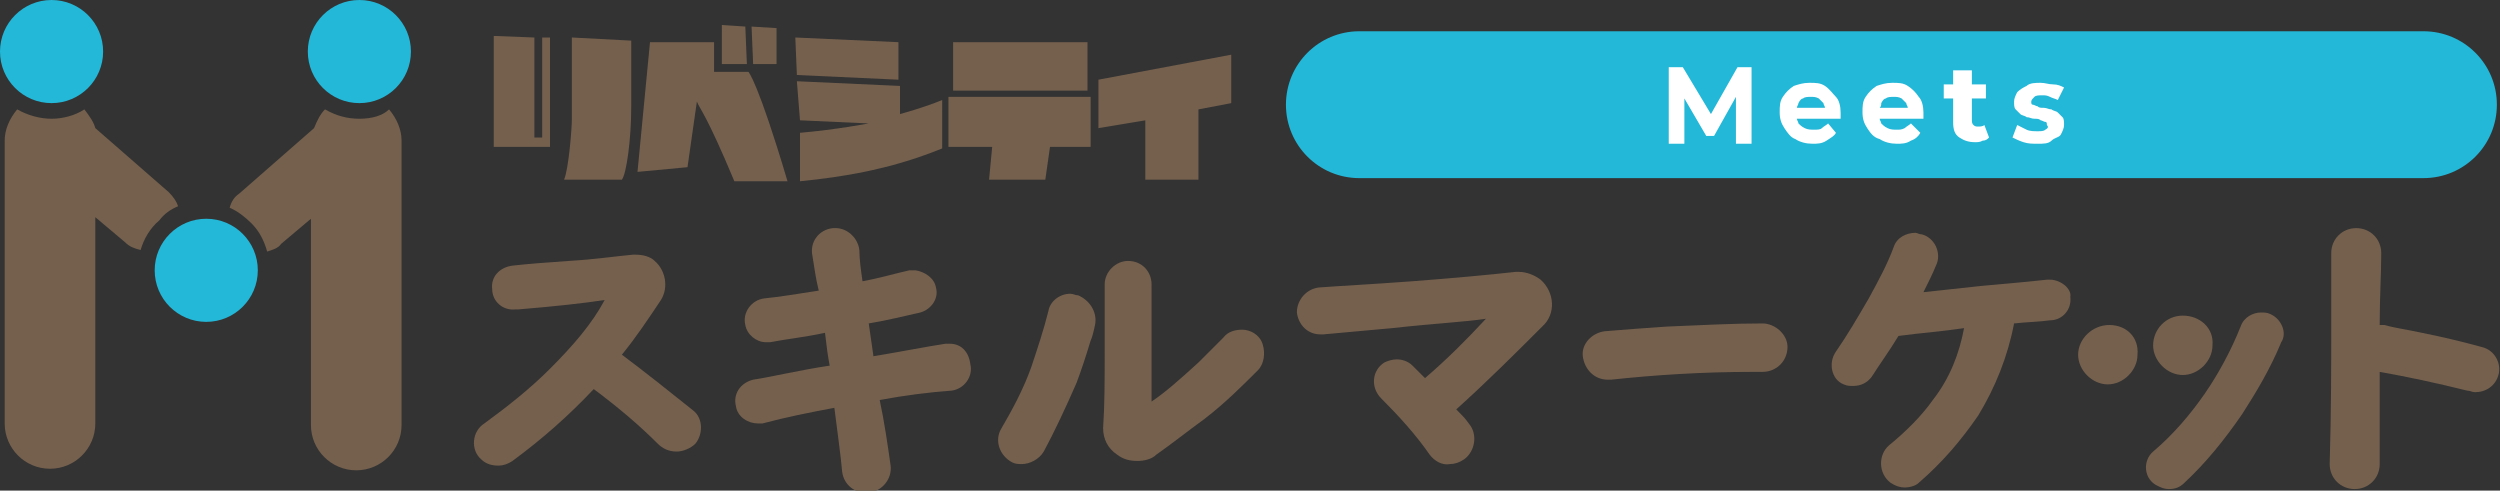 <?xml version="1.0" encoding="utf-8"?>
<!-- Generator: Adobe Illustrator 26.4.1, SVG Export Plug-In . SVG Version: 6.00 Build 0)  -->
<svg version="1.1" id="Style_Guide" xmlns="http://www.w3.org/2000/svg" xmlns:xlink="http://www.w3.org/1999/xlink" x="0px"
	 y="0px" viewBox="0 0 160 31.4" style="enable-background:new 0 0 160 31.4;" xml:space="preserve">
<rect x="0" y="0" width="160" height="31.4" fill="#333333" stroke="none"/>
<style type="text/css">
	.st0{fill:#75604D;}
	.st1{fill:#23B7D8;}
	.st2{fill:#FFFFFF;}
</style>
<g>
	<path class="st0" d="M23,7.6c-0.8,0-1.5-0.2-2.2-0.6c-0.3,0.3-0.5,0.7-0.7,1.2l-4.8,4.2c-0.3,0.2-0.5,0.5-0.6,0.9
		c0.5,0.2,1,0.6,1.4,1c0.5,0.5,0.8,1.1,1,1.8c0.3-0.1,0.7-0.2,0.9-0.5l1.9-1.6v13.2c0,1.6,1.3,2.9,2.9,2.9s2.9-1.3,2.9-2.9V9
		c0-0.7-0.3-1.4-0.8-2C24.5,7.4,23.8,7.6,23,7.6z"/>
	<path class="st0" d="M11.4,13.2c-0.1-0.3-0.3-0.6-0.6-0.9L6.1,8.2C6,7.8,5.7,7.4,5.4,7C4.8,7.4,4,7.6,3.3,7.6S1.8,7.4,1.1,7
		C0.6,7.6,0.3,8.3,0.3,9v18.1c0,1.6,1.3,2.9,2.9,2.9s2.9-1.3,2.9-2.9V13.9l1.9,1.6C8.3,15.8,8.6,15.9,9,16c0.2-0.7,0.6-1.4,1.2-1.9
		C10.5,13.7,10.9,13.4,11.4,13.2z"/>
	<g>
		<ellipse class="st1" cx="3.3" cy="3.3" rx="3.3" ry="3.3"/>
	</g>
	<g>
		<ellipse class="st1" cx="23" cy="3.3" rx="3.3" ry="3.3"/>
	</g>
	<g>
		<circle class="st1" cx="13.2" cy="17.3" r="3.3"/>
	</g>
	<g>
		<path class="st1" d="M87,11.4h68.1c2.6,0,4.7-2.1,4.7-4.7l0,0c0-2.6-2.1-4.7-4.7-4.7H87c-2.6,0-4.7,2.1-4.7,4.7l0,0
			C82.3,9.3,84.4,11.4,87,11.4z"/>
	</g>
	<path class="st0" d="M39.8,22.7c0.9-1.1,1.7-2.3,2.5-3.5c0.5-0.8,0.3-1.9-0.4-2.5l0,0c-0.3-0.3-0.8-0.4-1.2-0.4c-0.1,0-0.1,0-0.2,0
		c-1.1,0.1-2.4,0.3-4.1,0.4c-1.5,0.1-2.7,0.2-3.6,0.3c-0.8,0.1-1.4,0.7-1.3,1.5c0,0.8,0.7,1.4,1.5,1.3c0.1,0,0.1,0,0.2,0
		c2.4-0.2,4.2-0.4,5.5-0.6c-0.8,1.5-2,2.9-3.5,4.4c-1.3,1.3-2.7,2.4-4.2,3.5c-0.8,0.5-0.9,1.7-0.2,2.3l0,0c0.3,0.3,0.7,0.4,1.1,0.4
		c0.3,0,0.6-0.1,0.9-0.3c1.9-1.4,3.6-2.9,5.2-4.6c1.6,1.2,2.9,2.3,4.1,3.5c0.3,0.3,0.7,0.5,1.2,0.5c0.4,0,0.9-0.2,1.2-0.5
		c0.5-0.6,0.5-1.6-0.1-2.1C42.9,25.1,41.4,23.9,39.8,22.7z"/>
	<path class="st0" d="M60.8,22c-0.1,0-0.2,0-0.3,0c-1.3,0.2-2.8,0.5-4.6,0.8l-0.2-1.4l-0.1-0.7c1.2-0.2,2.4-0.5,3.3-0.7
		c0.7-0.2,1.2-0.9,1-1.6c-0.1-0.6-0.7-1-1.3-1.1c-0.1,0-0.3,0-0.4,0c-0.9,0.2-1.9,0.5-3,0.7c-0.1-0.7-0.2-1.4-0.2-2
		c-0.1-0.8-0.8-1.4-1.5-1.4c-0.1,0-0.1,0-0.2,0c-0.9,0.1-1.5,0.9-1.3,1.8c0.1,0.6,0.2,1.4,0.4,2.2c-1.3,0.2-2.5,0.4-3.5,0.5
		c-0.8,0.1-1.4,0.9-1.2,1.7c0.1,0.6,0.7,1.1,1.3,1.1c0.1,0,0.2,0,0.3,0c1-0.2,2.1-0.3,3.5-0.6c0.1,0.9,0.2,1.6,0.3,2.1
		c-2,0.3-3.6,0.7-4.9,0.9c-0.8,0.2-1.3,0.9-1.1,1.7c0.1,0.7,0.8,1.1,1.4,1.1c0.1,0,0.2,0,0.3,0c1.5-0.4,3-0.7,4.6-1
		c0.2,1.6,0.4,3,0.5,4.1c0.1,0.8,0.8,1.4,1.6,1.3c0.1,0,0.1,0,0.2,0l0,0c0.8-0.1,1.4-0.9,1.3-1.7c-0.2-1.4-0.4-2.8-0.7-4.2
		c1.6-0.3,3.2-0.5,4.6-0.6c0.8-0.1,1.4-0.9,1.2-1.7C62,22.5,61.5,22,60.8,22z"/>
	<path class="st0" d="M79.5,21.1c-0.4,0-0.9,0.1-1.2,0.5c-0.5,0.5-1,1-1.6,1.6c-1.1,1-2.1,1.9-3,2.5v-4.3c0-1.2,0-2.3,0-3.2
		c0-0.8-0.6-1.5-1.5-1.5c0,0,0,0,0,0h0c-0.8,0-1.5,0.7-1.5,1.5c0,1.2,0,2.7,0,4.4c0,1.7,0,3.3-0.1,4.8c0,0.7,0.3,1.3,0.9,1.7l0,0
		c0.4,0.3,0.8,0.4,1.3,0.4c0.4,0,0.9-0.1,1.2-0.4c1-0.7,2-1.5,3.1-2.3c1.3-1,2.4-2.1,3.4-3.1c0.4-0.4,0.5-1.1,0.3-1.7
		C80.6,21.4,80,21.1,79.5,21.1z"/>
	<path class="st0" d="M69,18.9L69,18.9c-0.2,0-0.3-0.1-0.5-0.1c-0.7,0-1.3,0.5-1.4,1.1c-0.3,1.2-0.7,2.4-1.1,3.6
		c-0.5,1.4-1.2,2.7-1.9,3.9c-0.5,0.8-0.1,1.8,0.7,2.2c0.2,0.1,0.4,0.1,0.6,0.1c0.5,0,1.1-0.3,1.4-0.8c0.7-1.3,1.4-2.8,2.1-4.4
		c0.3-0.8,0.6-1.7,0.9-2.7c0.1-0.2,0.2-0.6,0.3-1.1C70.2,19.9,69.7,19.2,69,18.9z"/>
	<path class="st0" d="M98.6,17.9L98.6,17.9c-0.4-0.3-0.9-0.5-1.4-0.5c-0.1,0-0.2,0-0.2,0c-1.8,0.2-4,0.4-6.6,0.6
		c-2.7,0.2-4.7,0.3-6,0.4C83.6,18.5,83,19.2,83,20c0.1,0.8,0.7,1.4,1.5,1.4c0.1,0,0.1,0,0.2,0l4.4-0.4c2.7-0.3,4.7-0.4,6-0.6
		c-1.2,1.3-2.5,2.6-3.9,3.8c-0.3-0.3-0.5-0.5-0.8-0.8c-0.3-0.3-0.7-0.4-1-0.4c-0.3,0-0.6,0.1-0.8,0.2c-0.8,0.5-0.9,1.6-0.2,2.3
		c1.1,1.1,2.2,2.3,3.1,3.6c0.3,0.4,0.8,0.7,1.3,0.6c0.3,0,0.6-0.1,0.9-0.3c0.7-0.5,0.9-1.6,0.3-2.3c-0.2-0.3-0.5-0.6-0.8-0.9
		c2-1.8,3.8-3.6,5.5-5.3C99.6,20.1,99.5,18.7,98.6,17.9z"/>
	<path class="st0" d="M112.8,20.7C112.8,20.7,112.7,20.7,112.8,20.7L112.8,20.7c-1.8,0-3.8,0.1-6.1,0.2c-1.5,0.1-2.8,0.2-4,0.3
		c-0.8,0.1-1.5,0.8-1.4,1.6s0.7,1.5,1.6,1.5c0.1,0,0.1,0,0.2,0c2.8-0.3,5.8-0.5,9.1-0.5c0.2,0,0.4,0,0.6,0c0,0,0,0,0,0c0,0,0,0,0,0
		c0.9,0,1.6-0.7,1.6-1.6l0,0C114.4,21.4,113.6,20.7,112.8,20.7z"/>
	<path class="st0" d="M131.2,17.9c-0.1,0-0.1,0-0.2,0c-1.8,0.2-3.2,0.3-4.2,0.4l-3.7,0.4c0.3-0.6,0.6-1.2,0.8-1.7
		c0.4-0.8-0.1-1.8-0.9-2l0,0c-0.2,0-0.3-0.1-0.4-0.1c-0.6,0-1.2,0.3-1.4,0.9c-0.4,1.1-1,2.2-1.6,3.3c-0.7,1.2-1.4,2.4-2.1,3.4
		c-0.5,0.7-0.3,1.8,0.5,2.1l0,0c0.2,0.1,0.4,0.1,0.6,0.1c0.5,0,0.9-0.2,1.2-0.6c0.5-0.8,1.1-1.6,1.7-2.6c1.5-0.2,2.9-0.3,4.2-0.5
		c-0.3,1.6-0.9,3.2-2,4.6c-0.7,1-1.7,2-2.8,2.9c-0.7,0.6-0.7,1.8,0.1,2.4l0,0c0.3,0.2,0.6,0.3,0.9,0.3c0.3,0,0.7-0.1,0.9-0.3
		c1.5-1.3,2.7-2.7,3.8-4.3c1.1-1.8,1.9-3.8,2.3-5.9c0.9-0.1,1.6-0.1,2.3-0.2c0.8,0,1.4-0.7,1.3-1.5
		C132.6,18.5,131.9,17.9,131.2,17.9z"/>
	<path class="st0" d="M145.3,20.1L145.3,20.1c-0.2-0.1-0.4-0.1-0.6-0.1c-0.5,0-1.1,0.3-1.3,0.9c-0.6,1.5-1.4,3-2.3,4.3
		c-0.9,1.3-2,2.6-3.3,3.7c-0.7,0.6-0.6,1.8,0.3,2.2l0,0c0.2,0.1,0.4,0.2,0.7,0.2c0.4,0,0.7-0.1,1-0.4c1.4-1.3,2.6-2.8,3.7-4.4
		c0.9-1.4,1.8-2.9,2.5-4.6C146.4,21.3,146,20.4,145.3,20.1z"/>
	<path class="st0" d="M139.7,20.2C139.7,20.2,139.7,20.2,139.7,20.2c-1.1,0-1.9,0.9-1.9,1.9c0,1,0.9,1.9,1.9,1.9c0,0,0,0,0,0
		c0,0,0,0,0,0c1,0,1.9-0.9,1.9-1.9C141.7,21,140.8,20.2,139.7,20.2C139.7,20.2,139.7,20.2,139.7,20.2z"/>
	<path class="st0" d="M135,20.8C135,20.8,135,20.8,135,20.8C135,20.8,135,20.8,135,20.8c-1.1,0-2,0.9-2,1.9c0,1,0.9,1.9,1.9,1.9
		c0,0,0,0,0,0c0,0,0,0,0,0c1,0,1.9-0.9,1.9-1.9C136.9,21.6,136.1,20.8,135,20.8z"/>
	<path class="st0" d="M158.8,22.2c-1.1-0.3-2.3-0.6-3.8-0.9c-0.9-0.2-1.7-0.3-2.4-0.5c-0.1,0-0.2,0-0.3,0c0-1.8,0.1-3.3,0.1-4.6
		c0-0.9-0.7-1.6-1.6-1.6l0,0h0h0l0,0c-0.9,0-1.6,0.7-1.6,1.6c0,1.3,0,2.8,0,4.5c0,2.6,0,5.6-0.1,9c0,0.9,0.7,1.6,1.6,1.6l0,0
		c0,0,0,0,0,0c0,0,0,0,0,0l0,0c0.9,0,1.6-0.7,1.6-1.6c0-2.6,0-4.6,0-5.9c1.7,0.3,3.6,0.7,5.6,1.2c0,0,0,0,0,0c0.2,0,0.3,0.1,0.5,0.1
		c0.7,0,1.3-0.4,1.5-1.1l0,0C160.1,23.3,159.7,22.4,158.8,22.2z"/>
	<path class="st0" d="M47.9,4.6h-2.2V2.7h-4.1L40.8,11l3.2-0.3l0.6-4.2c0.2,0.5,0.6,0.8,2.4,5.1h3.4C48.5,5.2,47.9,4.6,47.9,4.6z"/>
	<polygon class="st0" points="47.7,1.7 46.2,1.6 46.2,4.1 47.8,4.1 	"/>
	<polygon class="st0" points="49.7,4.1 49.7,1.8 48.1,1.7 48.2,4.1 	"/>
	<polygon class="st0" points="57.5,5.1 57.5,2.7 50.9,2.4 51,4.8 	"/>
	<path class="st0" d="M51.2,11.6c3.1-0.3,5-0.8,5-0.8s1.9-0.4,4.1-1.3V6.4c-1.2,0.5-2.7,0.9-2.7,0.9V5.5L51,5.2l0.2,2.5l4.4,0.2
		c0,0-2.1,0.4-4.4,0.6V11.6L51.2,11.6z"/>
	<rect x="61" y="2.7" class="st0" width="8.6" height="3.1"/>
	<polygon class="st0" points="66.9,11.5 67.2,9.4 69.8,9.4 69.8,6.2 60.7,6.2 60.7,9.4 63.5,9.4 63.3,11.5 	"/>
	<path class="st0" d="M40.4,6.8c0,0,0-0.3,0-4.2l-3.8-0.2c0,4.9,0,5.2,0,5.2c0,0.6-0.2,3.2-0.5,3.9h3.7C40.1,11.1,40.4,8.9,40.4,6.8
		z"/>
	<polygon class="st0" points="35.2,2.4 34.7,2.4 34.7,8.8 34.2,8.8 34.2,2.4 31.6,2.3 31.6,9.4 35.2,9.4 	"/>
	<polygon class="st0" points="73.3,11.5 76.7,11.5 76.7,7 78.8,6.6 78.8,3.5 70.3,5.1 70.3,8.2 73.3,7.7 	"/>
</g>
<polygon class="st2" points="107.8,6.3 109.2,8.7 109.7,8.7 111.1,6.2 111.1,9.2 112.1,9.2 112.1,4.3 111.2,4.3 109.5,7.3 
	107.7,4.3 106.8,4.3 106.8,9.2 107.8,9.2 "/>
<path class="st2" d="M114.9,8.9c0.3,0.2,0.7,0.3,1.1,0.3c0.3,0,0.6,0,0.9-0.2s0.5-0.3,0.6-0.5L117,7.9c-0.1,0.1-0.3,0.2-0.4,0.3
	s-0.3,0.1-0.5,0.1c-0.2,0-0.4,0-0.6-0.1c-0.2-0.1-0.3-0.2-0.4-0.3c0-0.1-0.1-0.2-0.1-0.3h2.8c0,0,0-0.1,0-0.2s0-0.1,0-0.2
	c0-0.4-0.1-0.8-0.3-1s-0.4-0.5-0.7-0.7c-0.3-0.2-0.6-0.2-1-0.2c-0.4,0-0.7,0.1-1,0.2c-0.3,0.2-0.5,0.4-0.7,0.7
	c-0.2,0.3-0.2,0.6-0.2,1c0,0.4,0.1,0.7,0.3,1C114.4,8.5,114.6,8.8,114.9,8.9z M115.1,6.6c0.1-0.2,0.2-0.3,0.3-0.3
	c0.1-0.1,0.3-0.1,0.5-0.1s0.3,0,0.5,0.1c0.1,0.1,0.2,0.2,0.3,0.3c0,0.1,0.1,0.2,0.1,0.3H115C115,6.8,115.1,6.7,115.1,6.6z"/>
<path class="st2" d="M120.3,8.9c0.3,0.2,0.7,0.3,1.1,0.3c0.3,0,0.6,0,0.9-0.2c0.3-0.1,0.5-0.3,0.6-0.5l-0.6-0.6
	c-0.1,0.1-0.3,0.2-0.4,0.3c-0.2,0.1-0.3,0.1-0.5,0.1c-0.2,0-0.4,0-0.6-0.1c-0.2-0.1-0.3-0.2-0.4-0.3c0-0.1-0.1-0.2-0.1-0.3h2.8
	c0,0,0-0.1,0-0.2s0-0.1,0-0.2c0-0.4-0.1-0.8-0.3-1c-0.2-0.3-0.4-0.5-0.7-0.7s-0.6-0.2-1-0.2c-0.4,0-0.7,0.1-1,0.2
	c-0.3,0.2-0.5,0.4-0.7,0.7c-0.2,0.3-0.2,0.6-0.2,1c0,0.4,0.1,0.7,0.3,1C119.7,8.5,119.9,8.8,120.3,8.9z M120.4,6.6
	c0.1-0.2,0.2-0.3,0.3-0.3c0.1-0.1,0.3-0.1,0.5-0.1s0.3,0,0.5,0.1c0.1,0.1,0.2,0.2,0.3,0.3c0,0.1,0.1,0.2,0.1,0.3h-1.8
	C120.4,6.8,120.4,6.7,120.4,6.6z"/>
<path class="st2" d="M125,7.8c0,0.5,0.1,0.8,0.4,1s0.6,0.3,1,0.3c0.2,0,0.3,0,0.5-0.1c0.2,0,0.3-0.1,0.4-0.2l-0.3-0.8
	c-0.1,0.1-0.3,0.1-0.4,0.1c-0.1,0-0.2,0-0.3-0.1c-0.1-0.1-0.1-0.2-0.1-0.4V6.3h0.9V5.4h-0.9V4.5H125v0.9h-0.6v0.9h0.6V7.8z"/>
<path class="st2" d="M130.9,8.3c-0.1,0.1-0.3,0.1-0.5,0.1c-0.2,0-0.5,0-0.7-0.1c-0.2-0.1-0.4-0.2-0.6-0.3l-0.3,0.8
	c0.2,0.1,0.4,0.2,0.7,0.3c0.3,0.1,0.6,0.1,0.9,0.1c0.4,0,0.7,0,0.9-0.2s0.5-0.2,0.6-0.4c0.1-0.2,0.2-0.4,0.2-0.6
	c0-0.2,0-0.4-0.1-0.5c-0.1-0.1-0.2-0.2-0.3-0.3c-0.1-0.1-0.3-0.1-0.4-0.2c-0.2,0-0.3-0.1-0.5-0.1c-0.2,0-0.3,0-0.4-0.1
	c-0.1,0-0.2-0.1-0.3-0.1s-0.1-0.1-0.1-0.2c0-0.1,0.1-0.2,0.2-0.3c0.1-0.1,0.3-0.1,0.5-0.1c0.2,0,0.3,0,0.5,0.1s0.3,0.1,0.5,0.2
	l0.4-0.8c-0.2-0.1-0.4-0.2-0.7-0.2s-0.5-0.1-0.8-0.1c-0.3,0-0.7,0-0.9,0.2c-0.2,0.1-0.4,0.2-0.6,0.4c-0.1,0.2-0.2,0.4-0.2,0.6
	c0,0.2,0,0.4,0.1,0.5c0.1,0.1,0.2,0.2,0.3,0.3c0.1,0.1,0.3,0.1,0.4,0.2c0.2,0,0.3,0.1,0.5,0.1c0.2,0,0.3,0,0.4,0.1
	c0.1,0,0.2,0.1,0.3,0.1c0.1,0,0.1,0.1,0.1,0.2C131.1,8.1,131.1,8.2,130.9,8.3z"/>
</svg>
